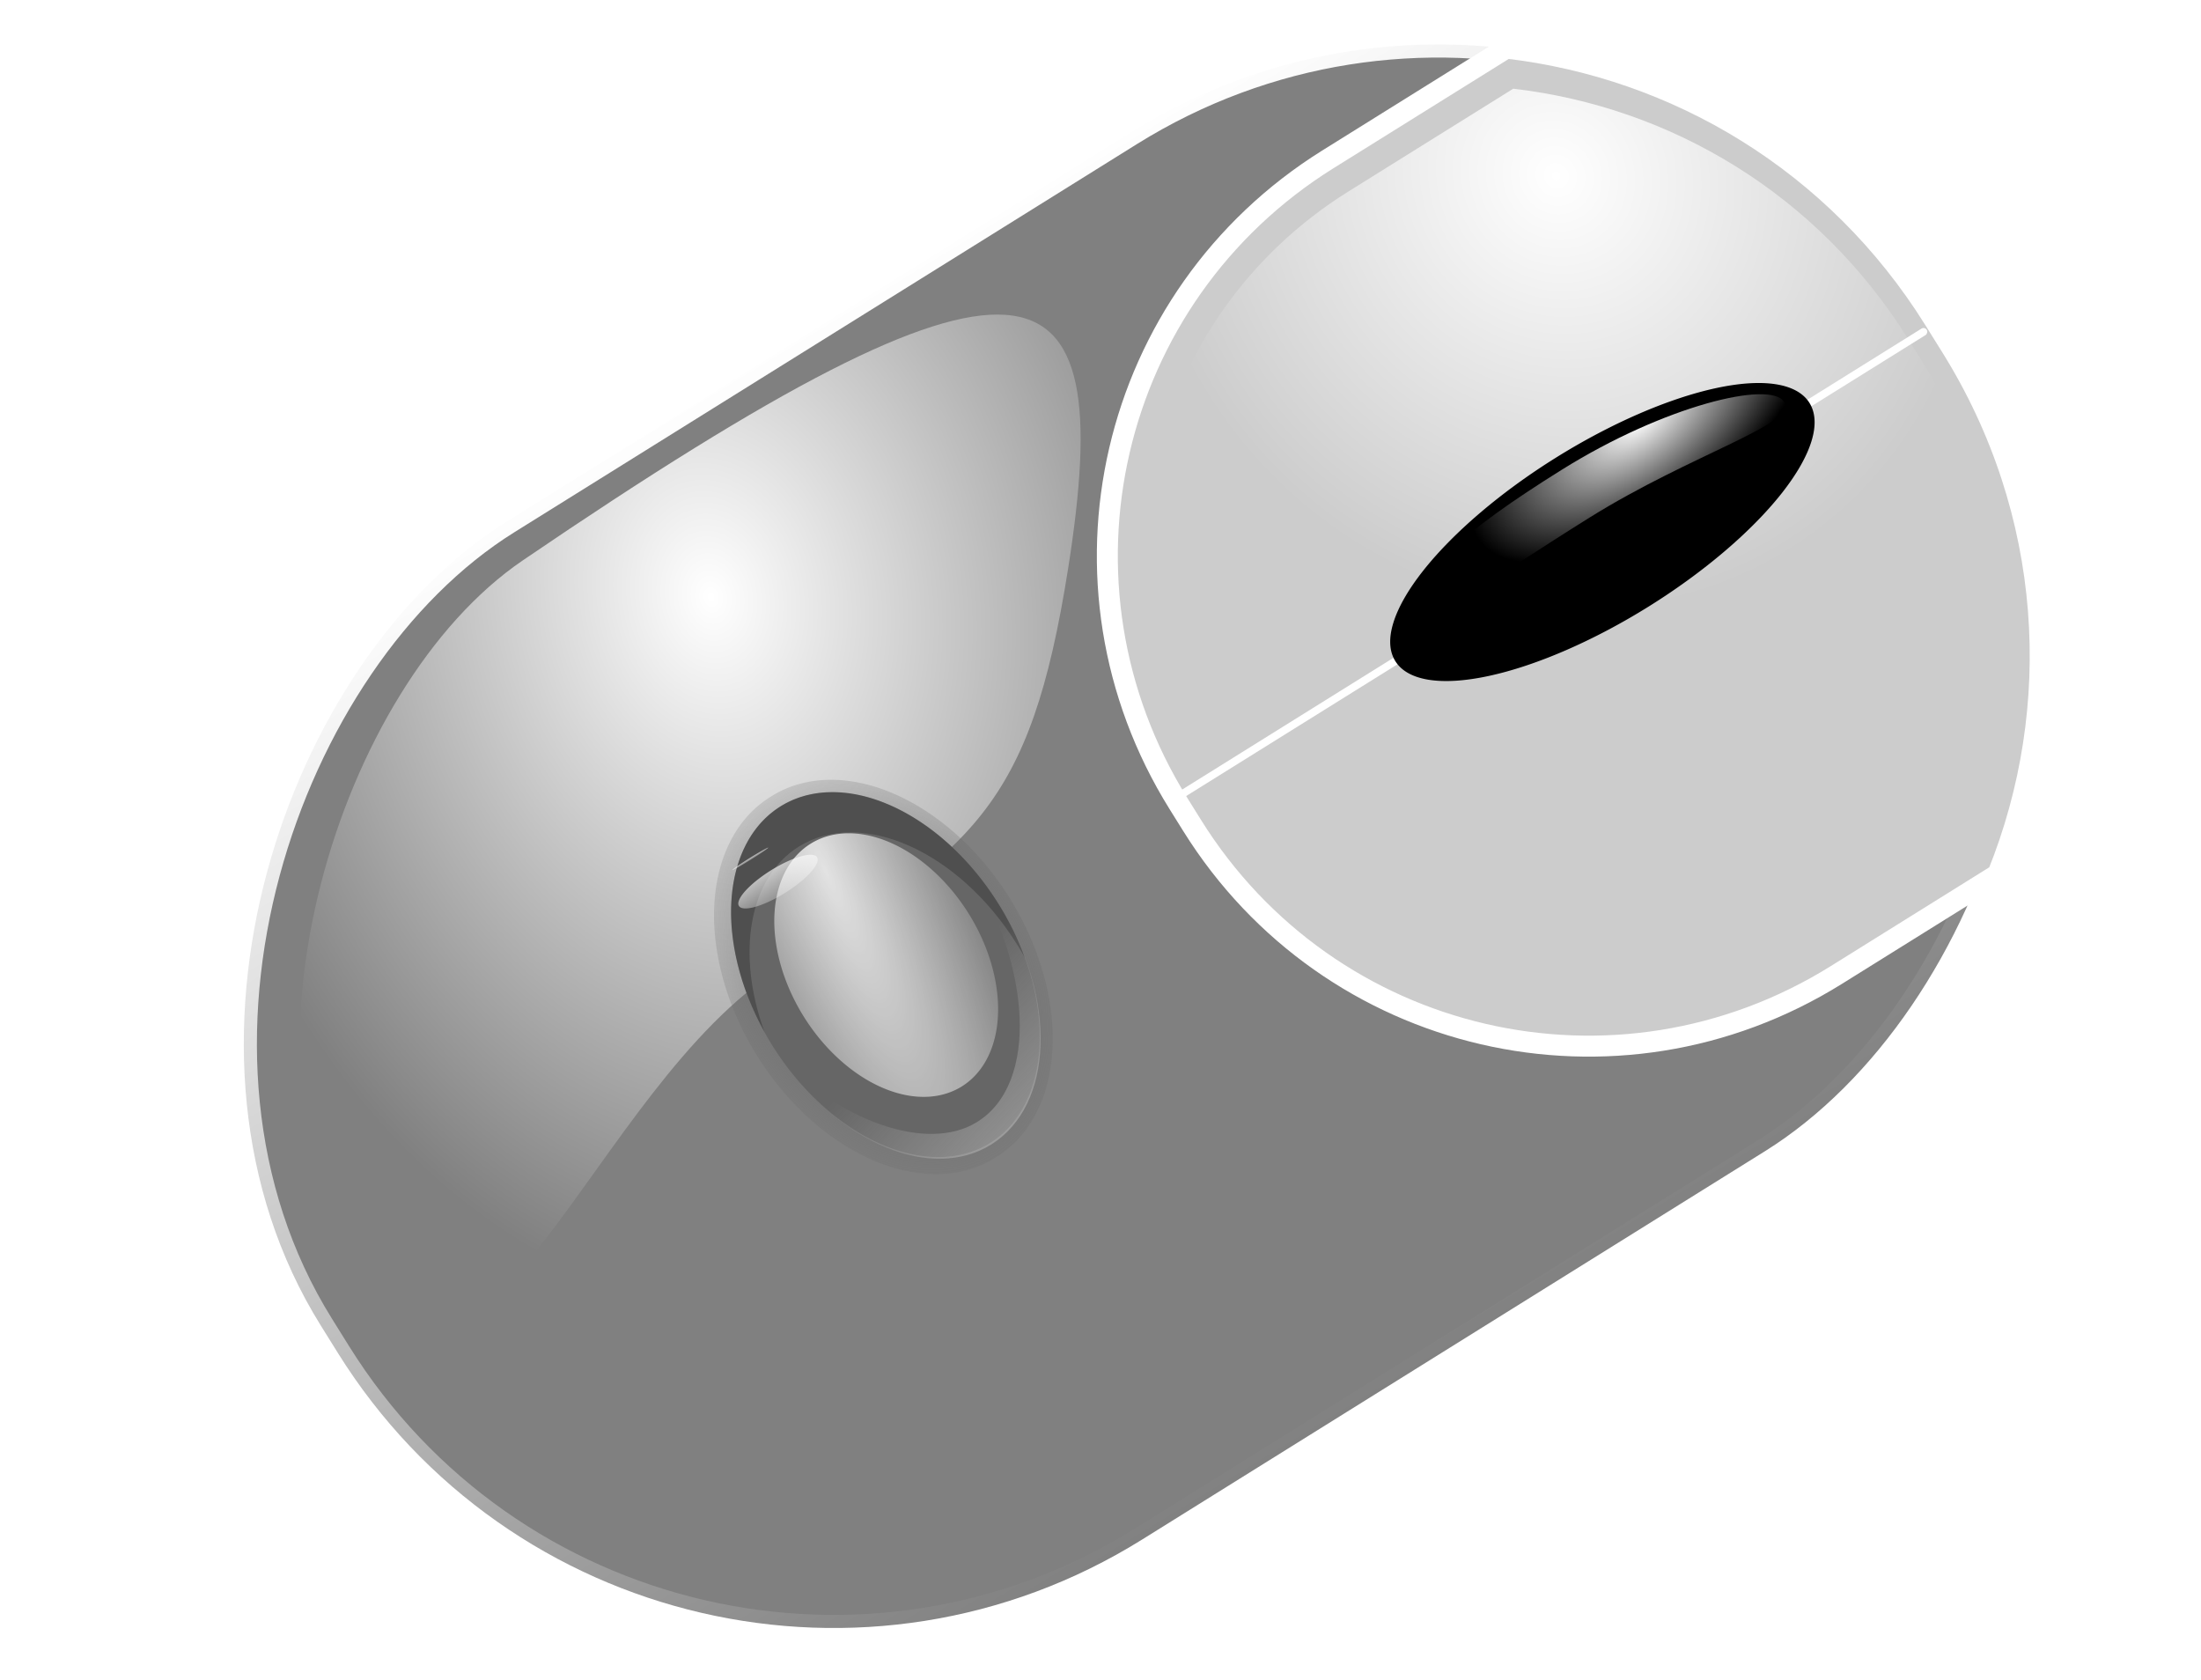 <?xml version="1.0"?><svg width="380" height="290" xmlns="http://www.w3.org/2000/svg" xmlns:xlink="http://www.w3.org/1999/xlink">
 <title>mouse</title>
 <defs>
  <filter height="1.296" y="-0.148" width="1.202" x="-0.101" id="filter3329">
   <feGaussianBlur id="feGaussianBlur3331" stdDeviation="1.125"/>
  </filter>
  <filter id="filter3343">
   <feGaussianBlur id="feGaussianBlur3345" stdDeviation="0.31"/>
  </filter>
  <linearGradient y2="0.529" x2="1.874" y1="0.524" x1="-1.016" id="linearGradient3453" xlink:href="#linearGradient3295"/>
  <linearGradient id="linearGradient3295">
   <stop stop-color="#ffffff" id="stop3297" offset="0"/>
   <stop stop-color="#ffffff" stop-opacity="0" id="stop3299" offset="1"/>
  </linearGradient>
  <linearGradient y2="0.529" x2="1.874" y1="0.524" x1="-1.016" id="linearGradient3451" xlink:href="#linearGradient3295"/>
  <linearGradient id="linearGradient3321">
   <stop stop-color="#ffffff" id="stop3323" offset="0"/>
   <stop stop-color="#ffffff" stop-opacity="0" id="stop3325" offset="1"/>
  </linearGradient>
  <radialGradient r="13.393" fy="707.184" fx="453.214" cy="707.184" cx="453.214" gradientTransform="matrix(4.867,0.687,-0.161,1.142,-1636.861,-419.276)" gradientUnits="userSpaceOnUse" id="radialGradient3449" xlink:href="#linearGradient3321"/>
  <linearGradient id="linearGradient3285">
   <stop stop-color="#f9f9f9" id="stop3287" offset="0"/>
   <stop stop-color="#f9f9f9" stop-opacity="0" id="stop3289" offset="1"/>
  </linearGradient>
  <linearGradient y2="0.579" x2="0.437" y1="0.414" x1="1.045" id="linearGradient3447" xlink:href="#linearGradient3285"/>
  <linearGradient id="linearGradient3270">
   <stop stop-color="#ffffff" id="stop3272" offset="0"/>
   <stop stop-color="#ffffff" stop-opacity="0" id="stop3274" offset="1"/>
  </linearGradient>
  <radialGradient r="6.19" fy="623.349" fx="461.429" cy="623.349" cx="461.429" gradientTransform="matrix(1.427,-0.115,0.243,3.005,-350.157,-1207.354)" gradientUnits="userSpaceOnUse" id="radialGradient3445" xlink:href="#linearGradient3270"/>
  <linearGradient id="linearGradient3360">
   <stop stop-color="#ffffff" id="stop3362" offset="0"/>
   <stop stop-color="#ffffff" stop-opacity="0" id="stop3364" offset="1"/>
  </linearGradient>
  <radialGradient r="41.573" fy="609.701" fx="435.488" cy="609.701" cx="435.488" gradientTransform="matrix(1,0,0,0.934,0.628,37.693)" gradientUnits="userSpaceOnUse" id="radialGradient3443" xlink:href="#linearGradient3360"/>
  <linearGradient id="linearGradient3335">
   <stop stop-color="#666666" id="stop3337" offset="0"/>
   <stop stop-color="#666666" stop-opacity="0" id="stop3339" offset="1"/>
  </linearGradient>
  <radialGradient r="18.571" fy="704.148" fx="475" cy="704.148" cx="475" gradientTransform="matrix(1.341,0,0,0.976,-170.708,12.793)" gradientUnits="userSpaceOnUse" id="radialGradient3441" xlink:href="#linearGradient3335"/>
  <linearGradient id="linearGradient3350">
   <stop stop-color="#ffffff" id="stop3352" offset="0"/>
   <stop stop-color="#ffffff" stop-opacity="0" id="stop3354" offset="1"/>
  </linearGradient>
  <radialGradient r="28.893" fy="710.968" fx="429.727" cy="710.968" cx="429.727" gradientTransform="matrix(2.174,0.89,-0.667,1.629,-32.323,-845.418)" gradientUnits="userSpaceOnUse" id="radialGradient3439" xlink:href="#linearGradient3350"/>
  <linearGradient id="linearGradient3368">
   <stop stop-color="#ffffff" id="stop3370" offset="0"/>
   <stop stop-color="#ffffff" stop-opacity="0" id="stop3372" offset="1"/>
  </linearGradient>
  <linearGradient y2="0.5" x2="1.011" y1="0.5" x1="-0.011" id="linearGradient3437" xlink:href="#linearGradient3368"/>
  <linearGradient y2="0.529" x2="-0.874" y1="0.524" x1="2.016" id="svg_1" xlink:href="#linearGradient3295"/>
 </defs>
 <g>
  <title>Layer 1</title>
  <g id="layer1">
   <g id="g3420" transform="matrix(0.975, 1.564, -1.564, 0.975, 793.075, -1243.68)">
    <rect fill="#808080" fill-rule="nonzero" stroke="url(#linearGradient3437)" stroke-width="2.454" stroke-linecap="round" stroke-miterlimit="4" stroke-dashoffset="0" id="rect3254" width="112.403" height="178.118" x="411.569" y="584.218" ry="54.689"/>
    <path fill="url(#radialGradient3439)" fill-rule="nonzero" stroke-width="2" stroke-linecap="round" marker-start="none" marker-mid="none" marker-end="none" stroke-miterlimit="4" stroke-dashoffset="0" d="m460.628,708.009c0,21.045 25.547,48.661 2.679,48.661c-22.869,0 -47.01,-27.276 -47.857,-48.304c-2.321,-57.652 4.81,-62.768 27.679,-42.946c17.281,14.978 17.5,21.544 17.5,42.589z" id="path3347"/>
    <path fill="url(#radialGradient3441)" fill-rule="nonzero" stroke-width="2" stroke-linecap="round" marker-start="none" marker-mid="none" marker-end="none" stroke-miterlimit="4" stroke-dashoffset="0" filter="url(#filter3343)" d="m486.343,700.339a19.911,13.848 0 1 1 -39.821,0a19.911,13.848 0 1 1 39.821,0z" id="path3333"/>
    <path fill="#cccccc" fill-rule="nonzero" stroke="#ffffff" stroke-width="1.965" stroke-linecap="round" marker-start="none" marker-mid="none" marker-end="none" stroke-miterlimit="4" stroke-dashoffset="0" d="m466.253,584.228c-17.372,0 -32.777,8.01 -42.781,20.562l0,19.688c0,24.268 19.544,43.812 43.812,43.812l2.406,0c24.268,0 43.812,-19.544 43.812,-43.812l0,-17.812c-9.928,-13.624 -25.997,-22.438 -44.219,-22.438l-3.031,0z" id="rect3256"/>
    <path fill="url(#radialGradient3443)" fill-rule="nonzero" stroke-width="1.965" stroke-linecap="round" marker-start="none" marker-mid="none" marker-end="none" stroke-miterlimit="4" stroke-dashoffset="0" id="path3358" d="m466.553,587.263c-16.043,0 -30.271,7.397 -39.51,18.99l0,18.182c0,22.412 18.05,40.462 40.462,40.462l2.222,0c22.412,0 40.462,-18.05 40.462,-40.462l0,-16.45c-9.168,-12.582 -24.009,-20.722 -40.837,-20.722l-2.799,0z"/>
    <rect fill="#ffffff" fill-rule="nonzero" stroke-width="2" stroke-linecap="round" stroke-miterlimit="4" stroke-dashoffset="0" id="rect3263" width="0.714" height="83.661" x="466.343" y="585.331" ry="0.354"/>
    <path fill="#666666" fill-rule="nonzero" stroke-width="2" stroke-linecap="round" marker-start="none" marker-mid="none" marker-end="none" stroke-miterlimit="4" stroke-dashoffset="0" id="path3265" d="m484.914,700.063a18.571,12.5 0 1 1 -37.143,0a18.571,12.5 0 1 1 37.143,0z"/>
    <path fill="#000000" fill-rule="nonzero" stroke-width="2" stroke-linecap="round" marker-start="none" marker-mid="none" marker-end="none" stroke-miterlimit="4" stroke-dashoffset="0" id="path3261" d="m474.914,621.134a8.214,22.857 0 1 1 -16.429,0a8.214,22.857 0 1 1 16.429,0z"/>
    <path fill="url(#radialGradient3445)" fill-rule="nonzero" stroke-width="2" stroke-linecap="round" marker-start="none" marker-mid="none" marker-end="none" stroke-miterlimit="4" stroke-dashoffset="0" d="m464.914,621.402c0,11.286 0.719,16.161 -1.696,16.161c-2.415,0 -3.482,-5.053 -3.482,-16.339c0,-11.286 3.21,-20.982 5.625,-20.982c2.415,0 -0.446,9.874 -0.446,21.161z" id="path3267"/>
    <path opacity="0.3" fill="#1a1a1a" fill-rule="nonzero" stroke-width="2" stroke-linecap="round" marker-start="none" marker-mid="none" marker-end="none" stroke-miterlimit="4" stroke-dashoffset="0" d="m466.347,687.571c-10.251,0 -18.562,5.6 -18.562,12.5c0,6.568 7.527,11.933 17.094,12.438c-7.524,-1.597 -13,-6.317 -13,-11.906c0,-6.9 8.311,-12.5 18.562,-12.5c0.483,0 0.964,0.007 1.438,0.031c-1.744,-0.365 -3.609,-0.562 -5.531,-0.562z" id="path3278"/>
    <path opacity="0.3" fill="url(#linearGradient3447)" fill-rule="nonzero" stroke-width="2" stroke-linecap="round" marker-start="none" marker-mid="none" marker-end="none" stroke-miterlimit="4" stroke-dashoffset="0" id="path3283" d="m466.53,687.571c10.251,0 18.562,5.6 18.562,12.5c0,6.568 -7.527,11.933 -17.094,12.438c7.524,-1.597 14.607,-6.852 14.607,-12.442c0,-6.9 -9.918,-11.964 -20.17,-11.964c-0.483,0 -0.964,0.007 -1.438,0.031c1.744,-0.365 3.609,-0.562 5.531,-0.562z"/>
    <path opacity="0.9" fill="url(#radialGradient3449)" fill-rule="nonzero" stroke-width="2" stroke-linecap="round" marker-start="none" marker-mid="none" marker-end="none" stroke-miterlimit="4" stroke-dashoffset="0" filter="url(#filter3329)" id="path3311" d="m479.021,699.527a13.393,9.107 0 1 1 -26.786,0a13.393,9.107 0 1 1 26.786,0z"/>
    <path fill="url(#linearGradient3451)" fill-rule="nonzero" stroke-width="2" stroke-linecap="round" marker-start="none" marker-mid="none" marker-end="none" stroke-miterlimit="4" stroke-dashoffset="0" id="path3293" d="m454.858,703.22a1.226,4.244 0 1 1 -2.452,1.544a1.226,4.244 0 1 1 2.452,-1.544z"/>
    <path fill="url(#linearGradient3453)" fill-rule="nonzero" stroke-width="2" stroke-linecap="round" marker-start="none" marker-mid="none" marker-end="none" stroke-miterlimit="4" stroke-dashoffset="0" d="m450.538,704.503a0.088,1.904 0 1 1 -0.176,1.141a0.088,1.904 0 1 1 0.176,-1.141z" id="path3303"/>
    <path fill="url(#svg_1)" fill-rule="nonzero" stroke-width="2" stroke-linecap="round" marker-start="none" marker-mid="none" marker-end="none" stroke-miterlimit="4" stroke-dashoffset="0" id="path3307" d="m453.267,707.98"/>
   </g>
  </g>
 </g>
</svg>